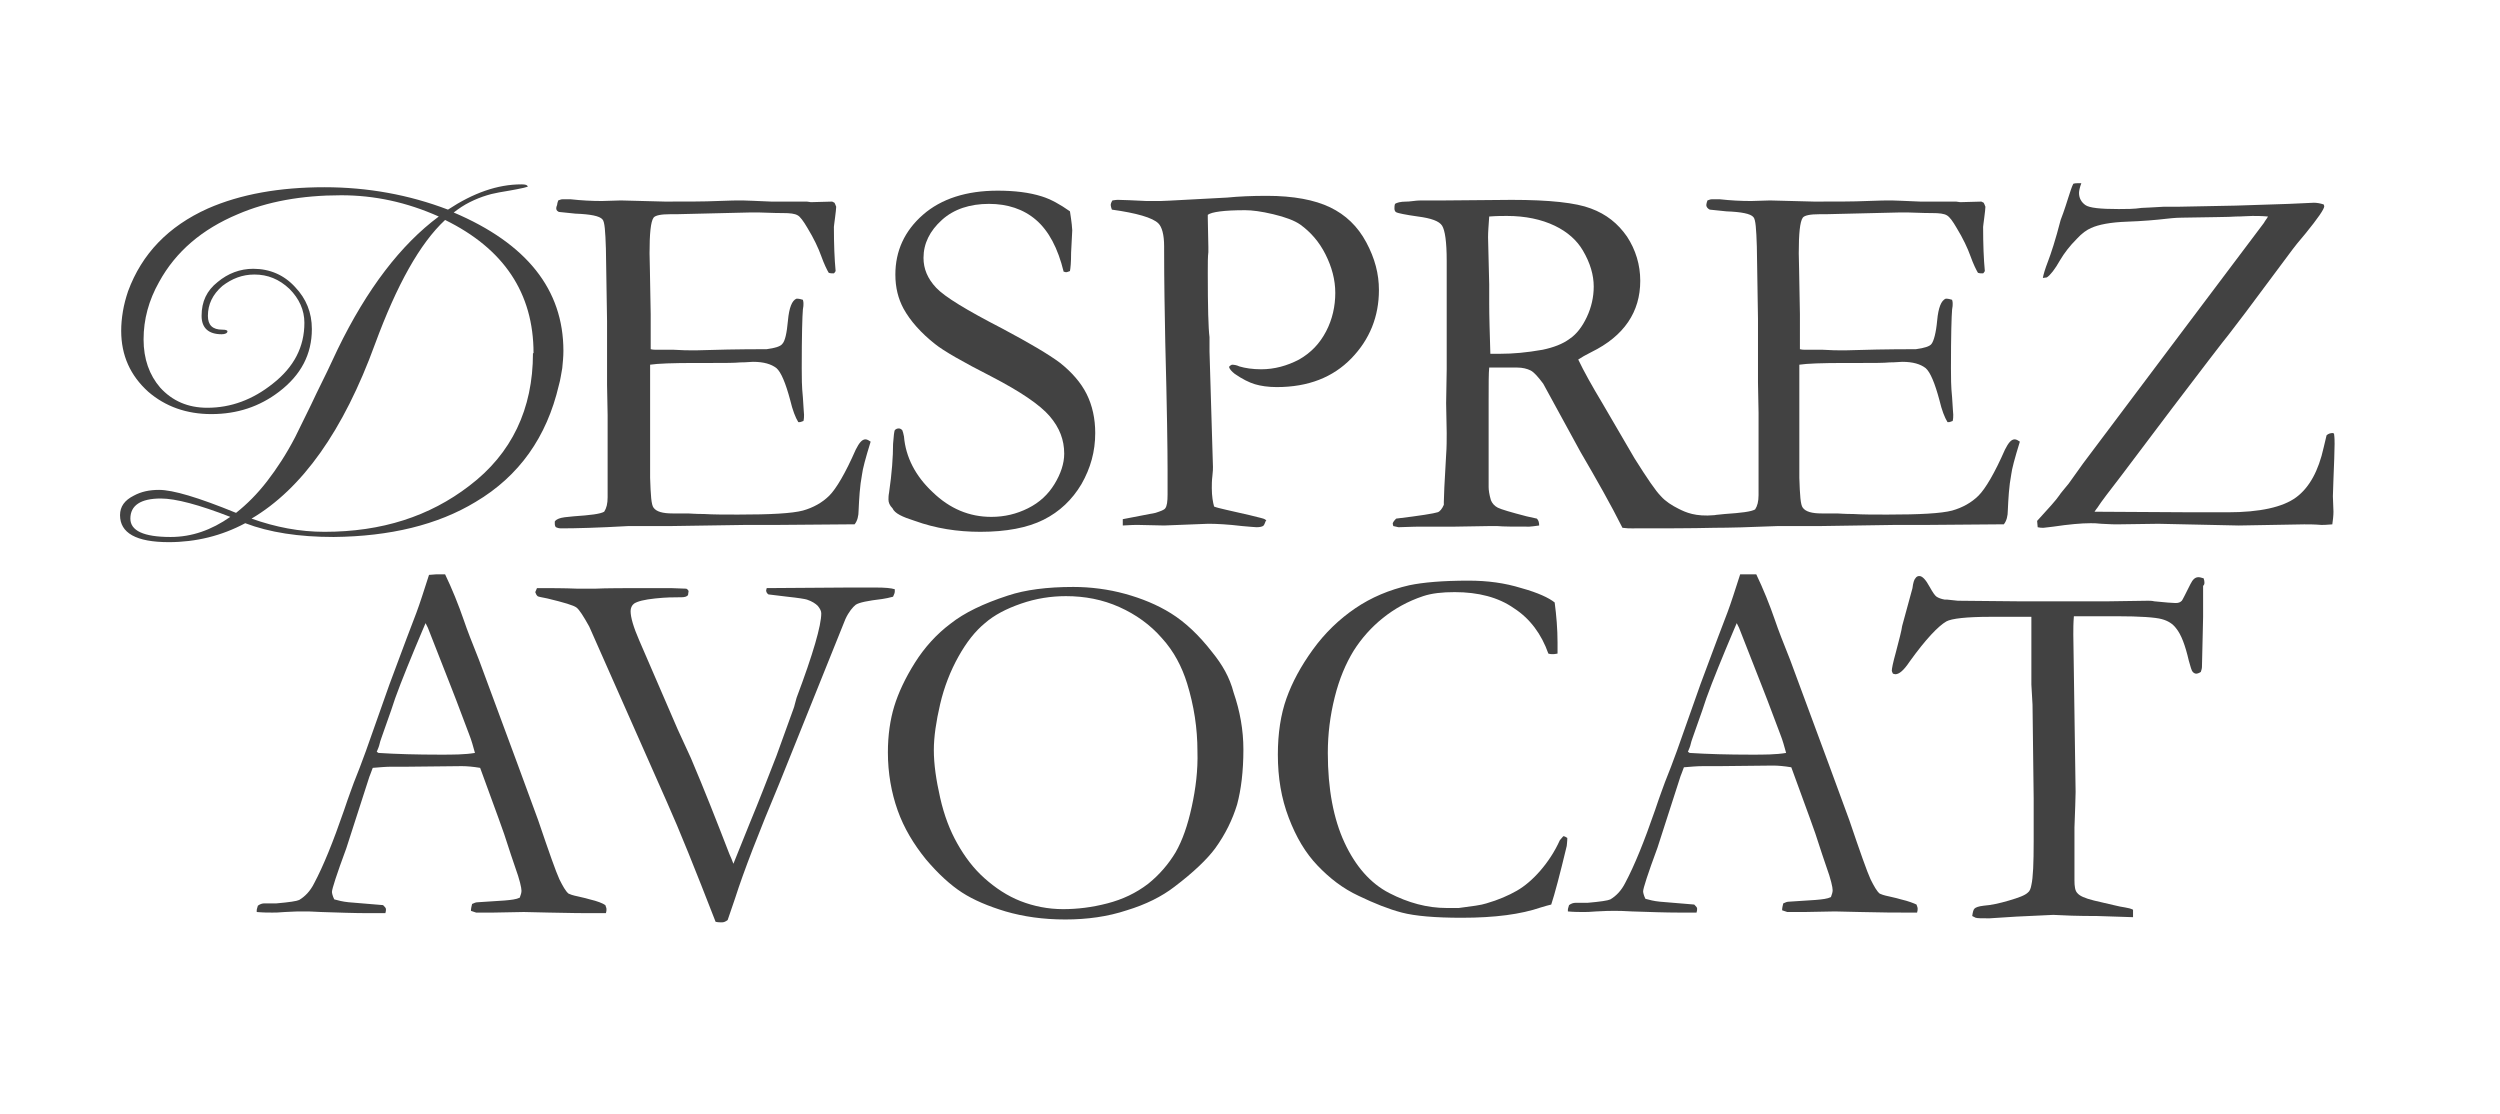 <?xml version="1.0" encoding="utf-8"?>
<!-- Generator: $$$/GeneralStr/196=Adobe Illustrator 27.6.0, SVG Export Plug-In . SVG Version: 6.00 Build 0)  -->
<svg version="1.1" id="Calque_1" xmlns="http://www.w3.org/2000/svg" xmlns:xlink="http://www.w3.org/1999/xlink" x="0px" y="0px"
	 viewBox="0 0 435.3 193.9" style="enable-background:new 0 0 435.3 193.9;" xml:space="preserve">
<style type="text/css">
	.st0{fill:#424242;}
</style>
<g>
	<path class="st0" d="M82.8,87.4c7.6-4.5,12.4-11.3,14.5-20.3c0.3-1,0.4-2,0.6-3c0.1-1,0.2-2,0.2-3c0-10.7-6.4-18.7-19.1-24.1
		c0.9-0.7,1.8-1.3,2.8-1.8c1-0.5,2-0.9,3-1.2c0.3-0.1,1-0.3,2.1-0.5c1.1-0.2,2.5-0.4,4.3-0.8l0.7-0.2c-0.1-0.3-0.4-0.4-1.1-0.4
		c-4.2,0-8.4,1.5-12.8,4.4c-6.8-2.6-14-3.9-21.5-3.9c-7.8,0-14.6,1.2-20.3,3.7c-6.9,3.1-11.5,7.9-13.9,14.4
		c-0.4,1.2-0.7,2.3-0.9,3.5c-0.2,1.2-0.3,2.3-0.3,3.4c0,4.3,1.6,7.8,4.7,10.6c3,2.6,6.7,3.9,11,3.9c4.5,0,8.4-1.3,11.8-3.9
		c3.8-2.9,5.7-6.5,5.7-10.9c0-2.9-1-5.3-2.9-7.3c-1.9-2.1-4.4-3.2-7.3-3.2c-2.3,0-4.4,0.8-6.2,2.3c-1.9,1.5-2.8,3.4-2.8,5.9
		c0,2.1,1.2,3.2,3.5,3.2c0.6,0,1-0.2,1-0.5c0-0.2-0.3-0.3-0.9-0.3c-1.7,0-2.5-0.8-2.5-2.4c0-2,0.8-3.7,2.5-5.2c1.7-1.3,3.5-2,5.6-2
		c2.3,0,4.3,0.8,6.1,2.5c1.7,1.7,2.6,3.7,2.6,5.9c0,4.2-1.8,7.7-5.5,10.6C44,69.6,40.2,71,36.1,71c-3.4,0-6.1-1.2-8.2-3.5
		C26,65.3,25,62.5,25,59.1c0-3.5,0.9-6.8,2.7-10c2.9-5.3,7.5-9.2,13.7-11.8c5.1-2.2,11.1-3.3,18-3.3c5.8,0,11.4,1.2,17,3.7
		c-6.6,4.9-12.5,12.6-17.6,23.1c-1.2,2.6-2.4,5.1-3.7,7.7c-1.2,2.6-2.5,5.1-3.7,7.6c-1.5,2.9-3.2,5.5-4.9,7.7
		c-1.7,2.2-3.5,4-5.4,5.5c-6.6-2.7-11-4-13.4-4c-1.7,0-3.1,0.3-4.4,1c-1.6,0.8-2.4,1.9-2.4,3.4c0,3.1,2.8,4.7,8.5,4.7
		c4.7,0,9.2-1.1,13.3-3.3c4.2,1.6,9.3,2.4,15.4,2.4C67.9,93.4,76.2,91.4,82.8,87.4z M29.7,93.5c-4.7,0-7-1.1-7-3.2
		c0-2.3,1.8-3.5,5.3-3.5c2.6,0,6.7,1.1,12.1,3.2C36.8,92.3,33.4,93.5,29.7,93.5z M43.8,90.3c8.8-5.2,16-15.3,21.5-30.4
		c3.8-10.3,7.8-17.5,12.2-21.6c10.2,5,15.4,12.7,15.4,23.2h-0.1c0,9.7-3.7,17.5-11.1,23.1c-6.9,5.3-15.2,8-25.2,8
		C52.2,92.6,48,91.8,43.8,90.3z"/>
	<path class="st0" d="M97.3,36.9c0.9,0.1,1.8,0.2,2.9,0.3c2.6,0.1,4.2,0.4,4.7,1c0.4,0.4,0.5,2.1,0.6,5.1l0.2,12.6l0,11.1l0.1,5.3
		l0,11.2l0,3.1c0,1.1-0.2,1.9-0.6,2.5c-0.7,0.4-2.4,0.6-5.3,0.8c-1.2,0.1-2.1,0.2-2.6,0.4c-0.2,0.1-0.5,0.2-0.7,0.5l0,0.4
		c0,0.3,0.1,0.5,0.2,0.6c0.2,0.1,0.5,0.2,0.9,0.2c2.5,0,6.4-0.1,11.7-0.4c0.6,0,1.2,0,1.9,0h5.4l13.2-0.2l5.5,0l12.4-0.1h1
		c0.5-0.6,0.7-1.5,0.7-2.4c0.1-2.1,0.2-4.2,0.6-6.3c0.1-0.9,0.6-2.8,1.5-5.7c-0.3-0.2-0.6-0.4-0.9-0.4c-0.6,0-1.1,0.6-1.7,1.8
		c-1.8,4.1-3.4,6.8-4.6,8c-1.2,1.2-2.8,2.1-4.6,2.6c-1.9,0.5-5.6,0.7-11.3,0.7c-2.3,0-4.3,0-5.9-0.1c-1.6,0-2.5-0.1-2.8-0.1l-2.7,0
		c-1.7,0-2.8-0.3-3.3-1c-0.4-0.5-0.5-2.2-0.6-5.2l0-5l0-5.1l0-8.1l0-1.5c1.3-0.2,3.9-0.3,8-0.3h2.9c2.1,0,3.8,0,4.8-0.1
		c1.1,0,1.8-0.1,2.2-0.1c1.9,0,3.2,0.4,4.1,1.1c0.8,0.7,1.6,2.6,2.4,5.6c0.4,1.7,0.9,3,1.4,3.8h0.3c0.1,0,0.3-0.1,0.6-0.2
		c0.1-0.4,0.1-0.8,0.1-1.1c0-0.1-0.1-1.2-0.2-3c-0.2-1.9-0.2-3.6-0.2-5.1c0-5.7,0.1-9.1,0.2-10.2c0.1-0.5,0.1-0.8,0.1-1
		c0-0.2,0-0.4-0.1-0.7c-0.3-0.1-0.7-0.2-1.1-0.2c-0.8,0.3-1.3,1.6-1.5,3.8c-0.2,2.2-0.5,3.6-1,4.1c-0.3,0.4-1.2,0.7-2.7,0.9
		c-5,0-9.1,0.1-12.2,0.2c-0.3,0-0.6,0-0.9,0c-0.5,0-1.6,0-3.1-0.1c-1,0-1.7,0-2.2,0h-0.7c-0.4,0-0.7,0-1.1-0.1v-6.1
		c-0.1-6.7-0.2-10.2-0.2-10.6c0-3.4,0.2-5.5,0.7-6.2c0.3-0.4,1.3-0.6,2.9-0.6h1.1l12.6-0.3c0.6,0,1.2,0,1.9,0c2.4,0.1,3.7,0.1,4,0.1
		c1.3,0,2.1,0.1,2.6,0.4c0.4,0.2,1,1,1.7,2.2c1.1,1.8,1.9,3.5,2.4,4.9c0.5,1.4,1,2.4,1.3,2.9c0.3,0.1,0.5,0.1,0.9,0.1
		c0.1-0.1,0.2-0.2,0.3-0.4c-0.2-2.1-0.3-4.7-0.3-7.7c0-0.2,0.1-0.7,0.2-1.6c0.1-0.9,0.2-1.5,0.2-1.9c-0.1-0.3-0.2-0.5-0.3-0.7
		l-0.4-0.2l-3.7,0.1l-0.7-0.1l-6.2,0c-2.7-0.1-4.3-0.2-5-0.2c-0.8,0-2.2,0-4.4,0.1c-2.2,0.1-5.2,0.1-9.1,0.1l-7.7-0.2l-3.3,0.1
		c-1.8,0-3.6-0.1-5.4-0.3c-0.6,0-1.1,0-1.5,0c-0.2,0-0.4,0.1-0.7,0.2c-0.1,0.3-0.2,0.6-0.2,0.8C96.7,36.4,96.9,36.7,97.3,36.9z"/>
	<path class="st0" d="M159.3,90.7c3.6,1.3,7.4,1.9,11.4,1.9c4.5,0,8.2-0.7,11-2.1c2.8-1.4,5-3.5,6.6-6.2c1.6-2.8,2.4-5.7,2.4-8.9
		c0-2.5-0.5-4.8-1.5-6.8c-1-2-2.6-3.8-4.6-5.4c-2-1.5-5.4-3.5-10.1-6c-6.2-3.2-10-5.5-11.5-7.1c-1.5-1.6-2.2-3.3-2.2-5.2
		c0-2.5,1.1-4.7,3.2-6.6c2.1-1.9,4.9-2.8,8.2-2.8c3.2,0,6,0.9,8.2,2.8c2.2,1.9,3.8,4.9,4.8,9l0.4,0.1c0.2,0,0.4-0.1,0.7-0.2
		c0.1-0.5,0.2-1.5,0.2-3.2l0.2-3.9c0-0.3-0.1-1.4-0.4-3.3c-1.7-1.2-3.3-2.1-4.9-2.6c-2.2-0.7-4.8-1-7.7-1c-5.4,0-9.8,1.4-13,4.2
		c-3.2,2.8-4.8,6.3-4.8,10.4c0,2.3,0.5,4.2,1.4,5.9c1.2,2.2,3.1,4.3,5.5,6.2c1.5,1.2,4.8,3.1,9.9,5.7c5,2.6,8.4,4.9,10.1,6.9
		c1.7,2,2.5,4.1,2.5,6.5c0,1.7-0.6,3.5-1.7,5.3c-1.1,1.8-2.6,3.2-4.6,4.2c-2,1-4.1,1.5-6.4,1.5c-3.8,0-7.2-1.4-10.2-4.3
		c-3-2.8-4.7-6.1-5-9.7c-0.1-0.5-0.2-0.9-0.3-1.1c-0.2-0.2-0.4-0.3-0.6-0.3c-0.3,0-0.5,0.1-0.7,0.3c-0.1,0.2-0.2,1-0.3,2.4
		c0,2.2-0.2,5.1-0.7,8.5c-0.1,0.5-0.1,0.9-0.1,1.2c0,0.5,0.2,1,0.7,1.5C155.8,89.4,157.1,90,159.3,90.7z"/>
	<path class="st0" d="M220.2,90.4c-0.1-0.1-1-0.3-2.6-0.7c-3.4-0.8-5.5-1.2-6.2-1.5c-0.2-0.7-0.4-1.8-0.4-3.2c0-0.6,0-1.3,0.1-2.1
		c0.1-0.8,0.1-1.3,0.1-1.6l-0.6-20.1v-2.5c-0.2-1.5-0.3-5.2-0.3-11.2c0-1.6,0-2.9,0.1-3.6l0-0.9l-0.1-5l0-0.6
		c0.7-0.5,2.8-0.8,6.5-0.8c1.2,0,2.8,0.2,4.9,0.7c2.1,0.5,3.7,1.1,4.7,1.8c1.8,1.3,3.3,3,4.4,5.2c1.1,2.2,1.7,4.4,1.7,6.7
		c0,2.3-0.5,4.6-1.6,6.7c-1.1,2.1-2.6,3.7-4.7,4.9c-2.1,1.1-4.3,1.7-6.6,1.7c-1.5,0-2.8-0.2-3.8-0.5c-0.4-0.2-0.9-0.3-1.3-0.3
		c-0.2,0.1-0.4,0.2-0.5,0.4c0.1,0.4,0.5,0.8,1,1.2c1.3,0.9,2.5,1.5,3.5,1.8c1,0.3,2.3,0.5,3.8,0.5c5.5,0,9.8-1.7,13-5
		c3.2-3.3,4.8-7.3,4.8-11.9c0-2.8-0.7-5.5-2.2-8.3c-1.5-2.8-3.6-4.8-6.3-6.1s-6.4-2-11-2c-2.6,0-4.9,0.1-6.9,0.3l-7.5,0.4
		c-2.1,0.1-3.4,0.2-4.1,0.2c-0.4,0-1.3,0-2.5,0c-2.3-0.1-3.9-0.2-4.9-0.2c-0.1,0-0.5,0-1,0.1c-0.2,0.3-0.3,0.6-0.3,0.8
		c0,0.2,0.1,0.5,0.2,0.8c4.3,0.6,7.1,1.4,8.1,2.4c0.6,0.6,1,1.9,1,4v0.7c0,5.5,0.1,10.8,0.2,16.1c0.3,11.3,0.4,18.7,0.4,22.1
		c0,1.1,0,1.9,0,2.6c0,0.9,0,1.5,0,1.7c0,1.2-0.1,2-0.4,2.4c-0.2,0.3-0.8,0.5-1.7,0.8l-5.7,1.1l0,1.1c1.4-0.1,2.3-0.1,2.6-0.1
		l4.6,0.1l7.7-0.3c1.4,0,3.4,0.1,5.9,0.4c1.3,0.1,2.1,0.2,2.5,0.2c0.6,0,0.9-0.1,1.1-0.2c0.2-0.1,0.3-0.4,0.5-0.9
		C220.6,90.7,220.4,90.5,220.2,90.4z"/>
	<path class="st0" d="M251.4,87.4v0.5c-0.3,0.7-0.7,1.2-1.1,1.3c-0.6,0.2-3,0.6-7.2,1.1c-0.4,0.4-0.6,0.7-0.6,0.9l0.1,0.4l0.9,0.2
		c2.4-0.1,3.7-0.1,4-0.1l5.8,0l6-0.1c0.4,0,0.8,0,1.4,0c1.1,0.1,2.9,0.1,5.6,0.1c0.3,0,0.9-0.1,1.7-0.2c0-0.5-0.1-0.9-0.4-1.2
		l-1.8-0.4c-2.7-0.7-4.4-1.2-5-1.5c-0.6-0.3-1-0.8-1.2-1.3c-0.3-1-0.4-1.8-0.4-2.3v-15c0-2.9,0-4.8,0.1-5.8l1.2,0l3.7,0
		c0.9,0,1.7,0.2,2.3,0.5c0.6,0.3,1.3,1.1,2.2,2.3l6.5,11.9c2.8,4.8,5.3,9.2,7.3,13.2c0.7,0.1,1.2,0.1,1.6,0.1c5.4,0,10.4,0,14.4-0.1
		c0,0,0,0,0,0c2.5,0,6.2-0.1,11-0.3c0.6,0,1.2,0,1.9,0h5.4l13.2-0.2l5.5,0l12.4-0.1h1c0.5-0.6,0.7-1.5,0.7-2.4
		c0.1-2.1,0.2-4.2,0.6-6.3c0.1-0.9,0.6-2.8,1.5-5.7c-0.3-0.2-0.6-0.4-0.9-0.4c-0.6,0-1.1,0.6-1.7,1.8c-1.8,4.1-3.4,6.8-4.6,8
		c-1.2,1.2-2.8,2.1-4.6,2.6c-1.9,0.5-5.6,0.7-11.3,0.7c-2.3,0-4.3,0-5.9-0.1c-1.6,0-2.5-0.1-2.8-0.1l-2.7,0c-1.7,0-2.8-0.3-3.3-1
		c-0.4-0.5-0.5-2.2-0.6-5.2l0-5l0-5.1l0-8.1l0-1.5c1.3-0.2,3.9-0.3,8-0.3h2.9c2.1,0,3.8,0,4.8-0.1c1.1,0,1.8-0.1,2.2-0.1
		c1.9,0,3.2,0.4,4.1,1.1c0.8,0.7,1.6,2.6,2.4,5.6c0.4,1.7,0.9,3,1.4,3.8h0.3c0.1,0,0.3-0.1,0.6-0.2c0.1-0.4,0.1-0.8,0.1-1.1
		c0-0.1-0.1-1.2-0.2-3c-0.2-1.9-0.2-3.6-0.2-5.1c0-5.7,0.1-9.1,0.2-10.2c0.1-0.5,0.1-0.8,0.1-1c0-0.2,0-0.4-0.1-0.7
		c-0.3-0.1-0.7-0.2-1.1-0.2c-0.8,0.3-1.3,1.6-1.5,3.8c-0.2,2.2-0.6,3.6-1,4.1c-0.3,0.4-1.2,0.7-2.7,0.9c-5,0-9.1,0.1-12.2,0.2
		c-0.3,0-0.6,0-0.9,0c-0.5,0-1.6,0-3.1-0.1c-1,0-1.7,0-2.2,0h-0.7c-0.4,0-0.7,0-1.1-0.1v-6.1c-0.1-6.7-0.2-10.2-0.2-10.6
		c0-3.4,0.2-5.5,0.7-6.2c0.3-0.4,1.3-0.6,2.9-0.6h1.1l12.6-0.3c0.6,0,1.2,0,1.9,0c2.4,0.1,3.7,0.1,4,0.1c1.3,0,2.1,0.1,2.6,0.4
		s1,1,1.7,2.2c1.1,1.8,1.9,3.5,2.4,4.9s1,2.4,1.3,2.9c0.3,0.1,0.5,0.1,0.9,0.1c0.1-0.1,0.2-0.2,0.3-0.4c-0.2-2.1-0.3-4.7-0.3-7.7
		c0-0.2,0.1-0.7,0.2-1.6c0.1-0.9,0.2-1.5,0.2-1.9c-0.1-0.3-0.2-0.5-0.3-0.7l-0.4-0.2l-3.7,0.1l-0.7-0.1l-6.2,0
		c-2.7-0.1-4.3-0.2-5-0.2c-0.8,0-2.2,0-4.4,0.1c-2.2,0.1-5.2,0.1-9.1,0.1l-7.7-0.2l-3.3,0.1c-1.8,0-3.6-0.1-5.4-0.3
		c-0.6,0-1.1,0-1.5,0c-0.2,0-0.4,0.1-0.7,0.2c-0.1,0.3-0.2,0.6-0.2,0.8c0,0.3,0.2,0.6,0.6,0.8c0.9,0.1,1.8,0.2,2.9,0.3
		c2.6,0.1,4.2,0.4,4.7,1c0.4,0.4,0.5,2.1,0.6,5.1l0.2,12.6l0,11.1l0.1,5.3l0,11.2l0,3.1c0,1.1-0.2,1.9-0.6,2.5
		c-0.7,0.4-2.4,0.6-5.3,0.8c-0.7,0.1-1.3,0.1-1.8,0.2c0,0,0,0,0,0c-3.3,0.3-5-0.5-6.2-1.1s-2.3-1.3-3.1-2.2
		c-0.9-0.9-2.4-3.1-4.6-6.6l-5.6-9.6c-1.8-3-3.2-5.5-4.2-7.6c0.6-0.4,1.3-0.8,2.3-1.3c5.7-2.8,8.5-7,8.5-12.4c0-2.8-0.8-5.4-2.3-7.7
		c-1.6-2.3-3.6-3.9-6.3-4.9c-2.6-1-7.2-1.5-13.8-1.5l-11.6,0.1H248c-0.6,0-1.2,0-1.9,0.1s-1.1,0.1-1.2,0.1c-1.1,0-1.7,0.2-2,0.4
		c-0.1,0.3-0.1,0.6-0.1,0.8c0,0.3,0.1,0.6,0.4,0.7c0.2,0.1,1.5,0.4,3.7,0.7c2.3,0.3,3.7,0.8,4.2,1.6s0.8,2.8,0.8,6.1l0,7.9l0,11
		l-0.1,5.9l0.1,5.2c0,1.2,0,2.5-0.1,3.8C251.5,84.1,251.4,86.7,251.4,87.4z M259.3,37.7c1.3-0.1,2.3-0.1,3.1-0.1
		c3.2,0,6,0.6,8.3,1.7c2.3,1.1,3.9,2.6,4.9,4.3c1.3,2.2,1.9,4.3,1.9,6.3c0,1.8-0.4,3.6-1.2,5.3c-0.8,1.7-1.8,3-3,3.8
		c-1.2,0.9-2.8,1.5-4.7,1.9c-2.8,0.5-5.2,0.7-7.3,0.7c-0.4,0-1,0-1.8,0c-0.1-3.5-0.2-6.5-0.2-8.7l0-3.4l-0.2-8.2
		C259.1,40.4,259.2,39.2,259.3,37.7z"/>
	<path class="st0" d="M406.5,77.3c0-0.5,0-1.1-0.1-1.8l-0.2-0.1c-0.4,0-0.8,0.1-1.1,0.4c-0.1,0.5-0.3,1.2-0.5,2.1
		c-0.9,4.1-2.5,7-4.8,8.7c-2.3,1.7-6.3,2.6-11.9,2.6c-1.5,0-3.6,0-6.1,0l-17.1-0.1c0.2-0.3,0.4-0.6,0.5-0.7c0.7-1.1,2.1-2.9,4.1-5.5
		l8.9-11.8l6.4-8.4c1.9-2.5,3.1-4,3.5-4.5c0.7-0.9,1.6-2.1,2.9-3.8l8.2-11c0.3-0.4,1-1.3,2.2-2.7c2.2-2.7,3.3-4.3,3.3-4.8l-0.1-0.3
		c-0.6-0.2-1.2-0.3-1.7-0.3l-4.4,0.2l-9.2,0.3L379.1,36l-2.4,0c-2,0.1-3.3,0.2-3.8,0.2c-1.3,0.2-2.7,0.2-4,0.2
		c-3.2,0-5.1-0.2-5.8-0.7c-0.7-0.5-1.1-1.2-1.1-2.1c0-0.3,0.1-0.9,0.4-1.7h-0.6c-0.2,0-0.5,0-0.8,0.1c-0.3,0.6-0.5,1.3-0.8,2.2
		c-0.3,0.9-0.7,2.3-1.4,4.1c-0.9,3.5-1.7,5.9-2.2,7.2c-0.5,1.3-0.8,2.3-0.9,2.9l0.7-0.1c0.6-0.4,1.4-1.4,2.3-3
		c0.7-1.2,1.7-2.5,2.9-3.7c0.9-1,1.8-1.6,2.5-1.9c1.3-0.6,3.4-1,6.2-1.1c2.8-0.1,5.1-0.3,6.8-0.5c1.7-0.2,2.6-0.2,2.8-0.2
		c5.1-0.1,8.3-0.1,9.4-0.2c1.2,0,2.1-0.1,2.9-0.1c0.7,0,1.6,0,2.7,0.1c-0.2,0.4-0.5,0.7-0.7,1.1l-14.6,19.4l-16.9,22.5l-2.5,3.5
		c-0.9,1.1-1.5,1.8-1.6,2c-0.6,0.9-1.9,2.3-3.9,4.5l0.1,1.1c0.4,0.1,0.7,0.1,1,0.1c0.2,0,0.7-0.1,1.7-0.2c2.7-0.4,4.9-0.6,6.5-0.6
		c0.5,0,1.1,0,1.9,0.1c1.6,0.1,2.5,0.1,2.7,0.1l7.2-0.1l14,0.3l11.4-0.2c0.8,0,1.8,0,3,0.1c0.2,0,0.9,0,1.9-0.1
		c0.1-0.7,0.2-1.5,0.2-2.2l-0.1-2.7l0.1-3C406.4,80.7,406.5,78.7,406.5,77.3z"/>
	<path class="st0" d="M102.7,156.6c-0.4-0.1-1-0.3-2-0.5c-1-0.2-1.5-0.4-1.7-0.5c-0.5-0.4-1-1.3-1.6-2.5c-0.6-1.3-1.8-4.7-3.7-10.3
		l-3.6-9.8l-6.7-18.1c-1.2-3-2.1-5.3-2.6-6.8c-1-2.9-2.1-5.6-3.3-8.1l-1.5,0l-1.3,0.1c-0.9,2.8-1.6,5-2.2,6.6
		c-2.5,6.5-4,10.7-4.7,12.5l-4.1,11.6c-0.7,1.9-1.4,3.8-2.1,5.5c-0.2,0.6-0.8,2.1-1.7,4.8c-1.9,5.5-3.6,9.7-5.2,12.7
		c-0.7,1.4-1.6,2.3-2.6,2.9c-0.4,0.2-1.7,0.4-4,0.6c-0.5,0-0.9,0-1.1,0h-1c-0.3,0-0.7,0.1-1.1,0.4c-0.1,0.4-0.2,0.6-0.2,0.8v0.3
		c1.1,0.1,2,0.1,2.7,0.1c0.4,0,1.2,0,2.2-0.1c1.5-0.1,2.6-0.1,3.2-0.1s1.6,0,3.1,0.1c3.1,0.1,5.8,0.2,8.2,0.2c0.7,0,1.7,0,3,0
		c0.1-0.3,0.1-0.5,0.1-0.7c0-0.2-0.2-0.4-0.5-0.7l-6-0.5c-1-0.1-1.8-0.3-2.5-0.5c-0.3-0.6-0.4-1.1-0.4-1.3c0-0.5,0.8-3,2.5-7.6
		l3.9-12.1c0.1-0.4,0.4-1,0.7-1.9c1.2-0.1,2.3-0.2,3.3-0.2l2.8,0l9.4-0.1c0.9,0,2,0.1,3.2,0.3c2.7,7.4,4.3,11.7,4.7,13.1
		c0.4,1.3,0.9,2.7,1.4,4.2c0.8,2.2,1.1,3.6,1.1,4.1c0,0.3-0.1,0.7-0.3,1.2c-0.6,0.3-1.5,0.4-2.7,0.5l-4.6,0.3c-0.3,0-0.6,0.1-1,0.3
		c-0.1,0.4-0.2,0.8-0.2,1.2c0.3,0.1,0.6,0.2,0.9,0.3h1c0.3,0,0.6,0,0.9,0c0.4,0,0.7,0,1.1,0l5.3-0.1l4.4,0.1
		c3.8,0.1,6.4,0.1,7.9,0.1c0.4,0,1,0,2,0c0.1-0.3,0.1-0.5,0.1-0.7c0-0.2-0.1-0.4-0.2-0.7C105,157.3,104,156.9,102.7,156.6z
		 M76.6,131.4c-4,0-7.6-0.1-10.7-0.3l-0.3-0.2c0.2-0.5,0.4-0.9,0.5-1.4c0.1-0.5,0.4-1.2,0.8-2.4c0.4-1.1,0.8-2.3,1.2-3.4
		c0.8-2.6,2.2-6.1,4.1-10.7c1.1-2.7,1.8-4.2,1.9-4.5l0.4,0.8l4,10.2c0.2,0.5,1.3,3.3,3.2,8.4c0.4,1,0.7,2.1,1,3.2
		C80.9,131.4,78.9,131.4,76.6,131.4z"/>
	<path class="st0" d="M155.8,103l0-0.4c-0.6-0.2-1.7-0.3-3.3-0.3h-4.7l-14.3,0.1l-0.1,0.4c0,0.2,0.1,0.5,0.4,0.7l3.3,0.4
		c1.9,0.2,3.1,0.4,3.4,0.5c0.9,0.3,1.5,0.7,1.9,1.1c0.4,0.5,0.6,0.9,0.6,1.3c0,2.1-1.4,7-4.3,14.7c-0.3,1-0.4,1.6-0.5,1.8l-3,8.3
		c-1.6,4.1-3.1,8-4.6,11.6l-2.9,7.2c-0.2-0.5-0.4-1.1-0.7-1.7c-2.2-5.7-4.4-11.3-6.7-16.7L118,127l-6.7-15.5c-1-2.3-1.5-4-1.5-5.1
		c0-0.5,0.2-1,0.6-1.3c0.6-0.4,1.8-0.7,3.7-0.9c1.9-0.2,3.2-0.2,4-0.2h0.4c0.7,0,1.1-0.1,1.3-0.4l0.1-0.7c-0.1-0.2-0.2-0.3-0.4-0.4
		c-0.9,0-1.8-0.1-2.7-0.1c-0.9,0-1.9,0-2.9,0c-5,0-8.4,0-10.3,0.1c-0.5,0-1,0-1.5,0h-1.5c-2.4-0.1-4.8-0.1-7.1-0.1l-0.3,0.7
		c0.1,0.3,0.2,0.5,0.4,0.7c0.1,0.1,0.7,0.2,1.7,0.4c2.9,0.7,4.6,1.2,5.1,1.6c0.5,0.4,1.2,1.5,2.2,3.3l13.5,30.5
		c2.2,4.9,5,11.9,8.5,20.9c0.4,0.1,0.8,0.1,1.1,0.1c0.3,0,0.6-0.1,1-0.4l1.3-3.8c1.5-4.7,4.1-11.4,7.7-20l11.5-28.6
		c0.6-1.3,1.3-2.1,1.8-2.5c0.6-0.4,2.1-0.7,4.6-1c0.6-0.1,1.2-0.2,1.9-0.4C155.7,103.5,155.8,103.2,155.8,103z"/>
	<path class="st0" d="M211.1,113.6c-2.4-3.1-4.8-5.3-7.2-6.8s-5.1-2.6-8-3.4s-6-1.2-9-1.2c-4.6,0-8.4,0.5-11.4,1.5
		c-4.3,1.4-7.6,3-10,4.9c-2.4,1.8-4.5,4.1-6.2,6.8c-1.7,2.7-2.9,5.3-3.6,7.6c-0.7,2.3-1.1,5-1.1,8c0,3.6,0.6,7,1.7,10.1
		c1.1,3.1,2.8,5.9,4.9,8.5c2.2,2.6,4.3,4.5,6.3,5.8c2,1.3,4.6,2.4,7.6,3.3c3.1,0.9,6.5,1.4,10.4,1.4c3.8,0,7.4-0.5,10.7-1.6
		c3.3-1,6.1-2.4,8.3-4.1c3.3-2.5,5.7-4.8,7.1-6.7c1.8-2.5,3-5,3.8-7.6c0.7-2.6,1.1-5.8,1.1-9.6c0-3.4-0.6-6.7-1.7-9.9
		C214.1,117.9,212.8,115.7,211.1,113.6z M207.5,140.5c-0.7,3.2-1.6,5.8-2.8,7.9c-1.2,2-2.8,3.9-4.8,5.5c-2.1,1.6-4.4,2.7-7.1,3.4
		c-2.7,0.7-5.2,1-7.7,1c-2.6,0-5.1-0.5-7.4-1.4c-2.3-0.9-4.4-2.3-6.3-4c-1.9-1.7-3.4-3.7-4.7-6c-1.3-2.3-2.3-4.9-3-8
		c-0.7-3.1-1.1-5.8-1.1-8.3c0-2.3,0.4-5,1.1-8c0.7-3,1.8-5.8,3.2-8.3c1.4-2.5,2.9-4.4,4.6-5.8c1.6-1.4,3.7-2.5,6.3-3.4
		s5.2-1.3,7.8-1.3c3.3,0,6.4,0.6,9.3,1.9c2.9,1.3,5.4,3.1,7.4,5.4c2.1,2.3,3.5,5,4.4,7.9c1.2,3.9,1.8,7.8,1.8,11.8
		C208.6,134.1,208.2,137.3,207.5,140.5z"/>
	<path class="st0" d="M271.6,146.3c-0.9,2-2.1,3.8-3.4,5.3c-1.3,1.5-2.7,2.7-4.1,3.5c-1.4,0.8-3.2,1.6-5.3,2.2
		c-0.9,0.3-2.5,0.5-4.8,0.8l-2.1,0c-3.4,0-6.7-0.9-10-2.6c-3.3-1.7-5.9-4.7-7.8-8.8s-2.9-9.3-2.9-15.6c0-3.3,0.4-6.5,1.2-9.7
		c0.8-3.2,1.9-5.8,3.3-8.1c1.4-2.2,3.1-4.1,5.1-5.7c2-1.6,4.3-2.9,7-3.8c1.5-0.5,3.3-0.7,5.5-0.7c4.1,0,7.6,0.9,10.3,2.8
		c2.8,1.8,4.8,4.5,6,7.9c0.3,0.1,0.6,0.1,0.7,0.1c0.2,0,0.5,0,0.9-0.1c0-0.8,0-1.4,0-1.9c0-2.4-0.2-4.7-0.5-7
		c-1-0.8-2.9-1.7-5.8-2.5c-2.9-0.9-5.9-1.3-9.2-1.3c-4.5,0-7.9,0.3-10.3,0.8c-3.5,0.8-6.6,2.1-9.4,4c-2.8,1.9-5.3,4.3-7.4,7.2
		c-2.1,2.9-3.6,5.7-4.6,8.5c-1,2.8-1.5,6.1-1.5,9.8c0,4,0.6,7.6,1.9,11c1.3,3.4,2.9,6.1,5,8.3s4.4,4,7.2,5.3
		c2.7,1.3,5.2,2.3,7.5,2.9c2.3,0.6,5.8,0.9,10.4,0.9c5.8,0,10.3-0.6,13.8-1.8c0.7-0.2,1.3-0.4,1.8-0.5c0.6-1.8,1.5-5.2,2.7-10.2
		c0-0.2,0.1-0.7,0.1-1.4c-0.3-0.2-0.5-0.3-0.7-0.3L271.6,146.3z"/>
	<path class="st0" d="M331,156.6c-0.4-0.1-1-0.3-2-0.5c-1-0.2-1.5-0.4-1.7-0.5c-0.5-0.4-1-1.3-1.6-2.5c-0.6-1.3-1.8-4.7-3.7-10.3
		l-3.6-9.8l-6.7-18.1c-1.2-3-2.1-5.3-2.6-6.8c-1-2.9-2.1-5.6-3.3-8.1l-1.5,0L303,100c-0.9,2.8-1.6,5-2.2,6.6
		c-2.5,6.5-4,10.7-4.7,12.5l-4.1,11.6c-0.7,1.9-1.4,3.8-2.1,5.5c-0.2,0.6-0.8,2.1-1.7,4.8c-1.9,5.5-3.6,9.7-5.2,12.7
		c-0.7,1.4-1.6,2.3-2.6,2.9c-0.4,0.2-1.7,0.4-4,0.6c-0.5,0-0.9,0-1.1,0h-1c-0.3,0-0.7,0.1-1.1,0.4c-0.1,0.4-0.2,0.6-0.2,0.8v0.3
		c1.1,0.1,2,0.1,2.7,0.1c0.4,0,1.2,0,2.2-0.1c1.5-0.1,2.6-0.1,3.2-0.1s1.6,0,3.1,0.1c3.1,0.1,5.8,0.2,8.2,0.2c0.7,0,1.7,0,3,0
		c0.1-0.3,0.1-0.5,0.1-0.7c0-0.2-0.2-0.4-0.5-0.7l-6-0.5c-1-0.1-1.8-0.3-2.5-0.5c-0.3-0.6-0.4-1.1-0.4-1.3c0-0.5,0.8-3,2.5-7.6
		l3.9-12.1c0.1-0.4,0.4-1,0.7-1.9c1.2-0.1,2.3-0.2,3.3-0.2l2.8,0l9.4-0.1c0.9,0,2,0.1,3.2,0.3c2.7,7.4,4.3,11.7,4.7,13.1
		c0.4,1.3,0.9,2.7,1.4,4.2c0.8,2.2,1.1,3.6,1.1,4.1c0,0.3-0.1,0.7-0.3,1.2c-0.6,0.3-1.5,0.4-2.7,0.5l-4.6,0.3c-0.3,0-0.6,0.1-1,0.3
		c-0.1,0.4-0.2,0.8-0.2,1.2c0.3,0.1,0.6,0.2,0.9,0.3h1c0.3,0,0.6,0,0.9,0c0.4,0,0.7,0,1.1,0l5.3-0.1l4.4,0.1
		c3.8,0.1,6.4,0.1,7.9,0.1c0.4,0,1,0,2,0c0.1-0.3,0.1-0.5,0.1-0.7c0-0.2-0.1-0.4-0.2-0.7C333.3,157.3,332.3,156.9,331,156.6z
		 M304.9,131.4c-4,0-7.6-0.1-10.7-0.3l-0.3-0.2c0.2-0.5,0.4-0.9,0.5-1.4c0.1-0.5,0.4-1.2,0.8-2.4c0.4-1.1,0.8-2.3,1.2-3.4
		c0.8-2.6,2.2-6.1,4.1-10.7c1.1-2.7,1.8-4.2,1.9-4.5l0.4,0.8l4,10.2c0.2,0.5,1.3,3.3,3.2,8.4c0.4,1,0.7,2.1,1,3.2
		C309.2,131.4,307.2,131.4,304.9,131.4z"/>
	<path class="st0" d="M383.7,100.7c-0.4-0.1-0.6-0.2-0.9-0.2c-0.6,0-1,0.4-1.4,1.2c-0.9,1.8-1.4,2.8-1.5,2.9
		c-0.3,0.3-0.6,0.4-1.1,0.4c-0.5,0-1.7-0.1-3.7-0.3c-0.4-0.1-0.8-0.1-1.1-0.1l-6.8,0.1h-3.6l-12.3,0l-10.4-0.1l-1.9-0.2l-0.4,0
		c-0.6-0.1-1.1-0.3-1.4-0.5c-0.3-0.2-0.7-0.8-1.2-1.7c-0.7-1.3-1.3-1.9-1.8-1.9c-0.3,0-0.5,0.1-0.7,0.4c-0.2,0.2-0.4,0.8-0.5,1.7
		l-1.8,6.6c-0.1,0.8-0.5,2.3-1.1,4.6c-0.5,1.8-0.7,2.8-0.7,3.2c0,0.1,0.1,0.3,0.2,0.5l0.4,0.1c0.7,0,1.5-0.7,2.5-2.2
		c2.8-3.9,5-6.2,6.4-7c0.9-0.5,3.5-0.8,7.7-0.8c2.9,0,5.2,0,7.1,0l0,11.8l0.2,3.5l0.2,16.3v7.5c0,3.8-0.1,6.3-0.4,7.6
		c-0.1,0.6-0.3,1.1-0.6,1.3c-0.5,0.5-1.6,0.9-3.3,1.4c-1.7,0.5-3.1,0.8-4.4,0.9c-0.9,0.1-1.4,0.3-1.6,0.5s-0.3,0.6-0.4,1.3l0.6,0.3
		c0.3,0.1,1.1,0.1,2.4,0.1l4.7-0.3l6.4-0.3c1.7,0.1,4.3,0.2,7.7,0.2l6.2,0.2v-1.3c-0.4-0.2-0.8-0.3-1.4-0.4
		c-0.9-0.1-2.7-0.6-5.4-1.2c-1.6-0.4-2.5-0.8-2.9-1.3c-0.4-0.4-0.5-1.2-0.5-2.2l0-3.3l0-5.9c0.1-3,0.2-5.1,0.2-6.2l-0.4-27.4
		c0-1,0-2,0.1-3.2c1.6,0,4.1,0,7.4,0c4.2,0,6.8,0.2,7.9,0.5c1.1,0.3,1.9,0.8,2.5,1.6c0.9,1.1,1.6,3,2.2,5.6c0.3,1.1,0.5,1.8,0.7,2
		c0.2,0.2,0.4,0.3,0.6,0.3c0.2,0,0.5-0.1,0.8-0.3c0.1-0.3,0.2-0.6,0.2-0.9c0.1-4.9,0.2-7.8,0.2-8.7l0-3.7l0-1.7
		C383.9,101.8,383.9,101.3,383.7,100.7z"/>
</g>
</svg>
